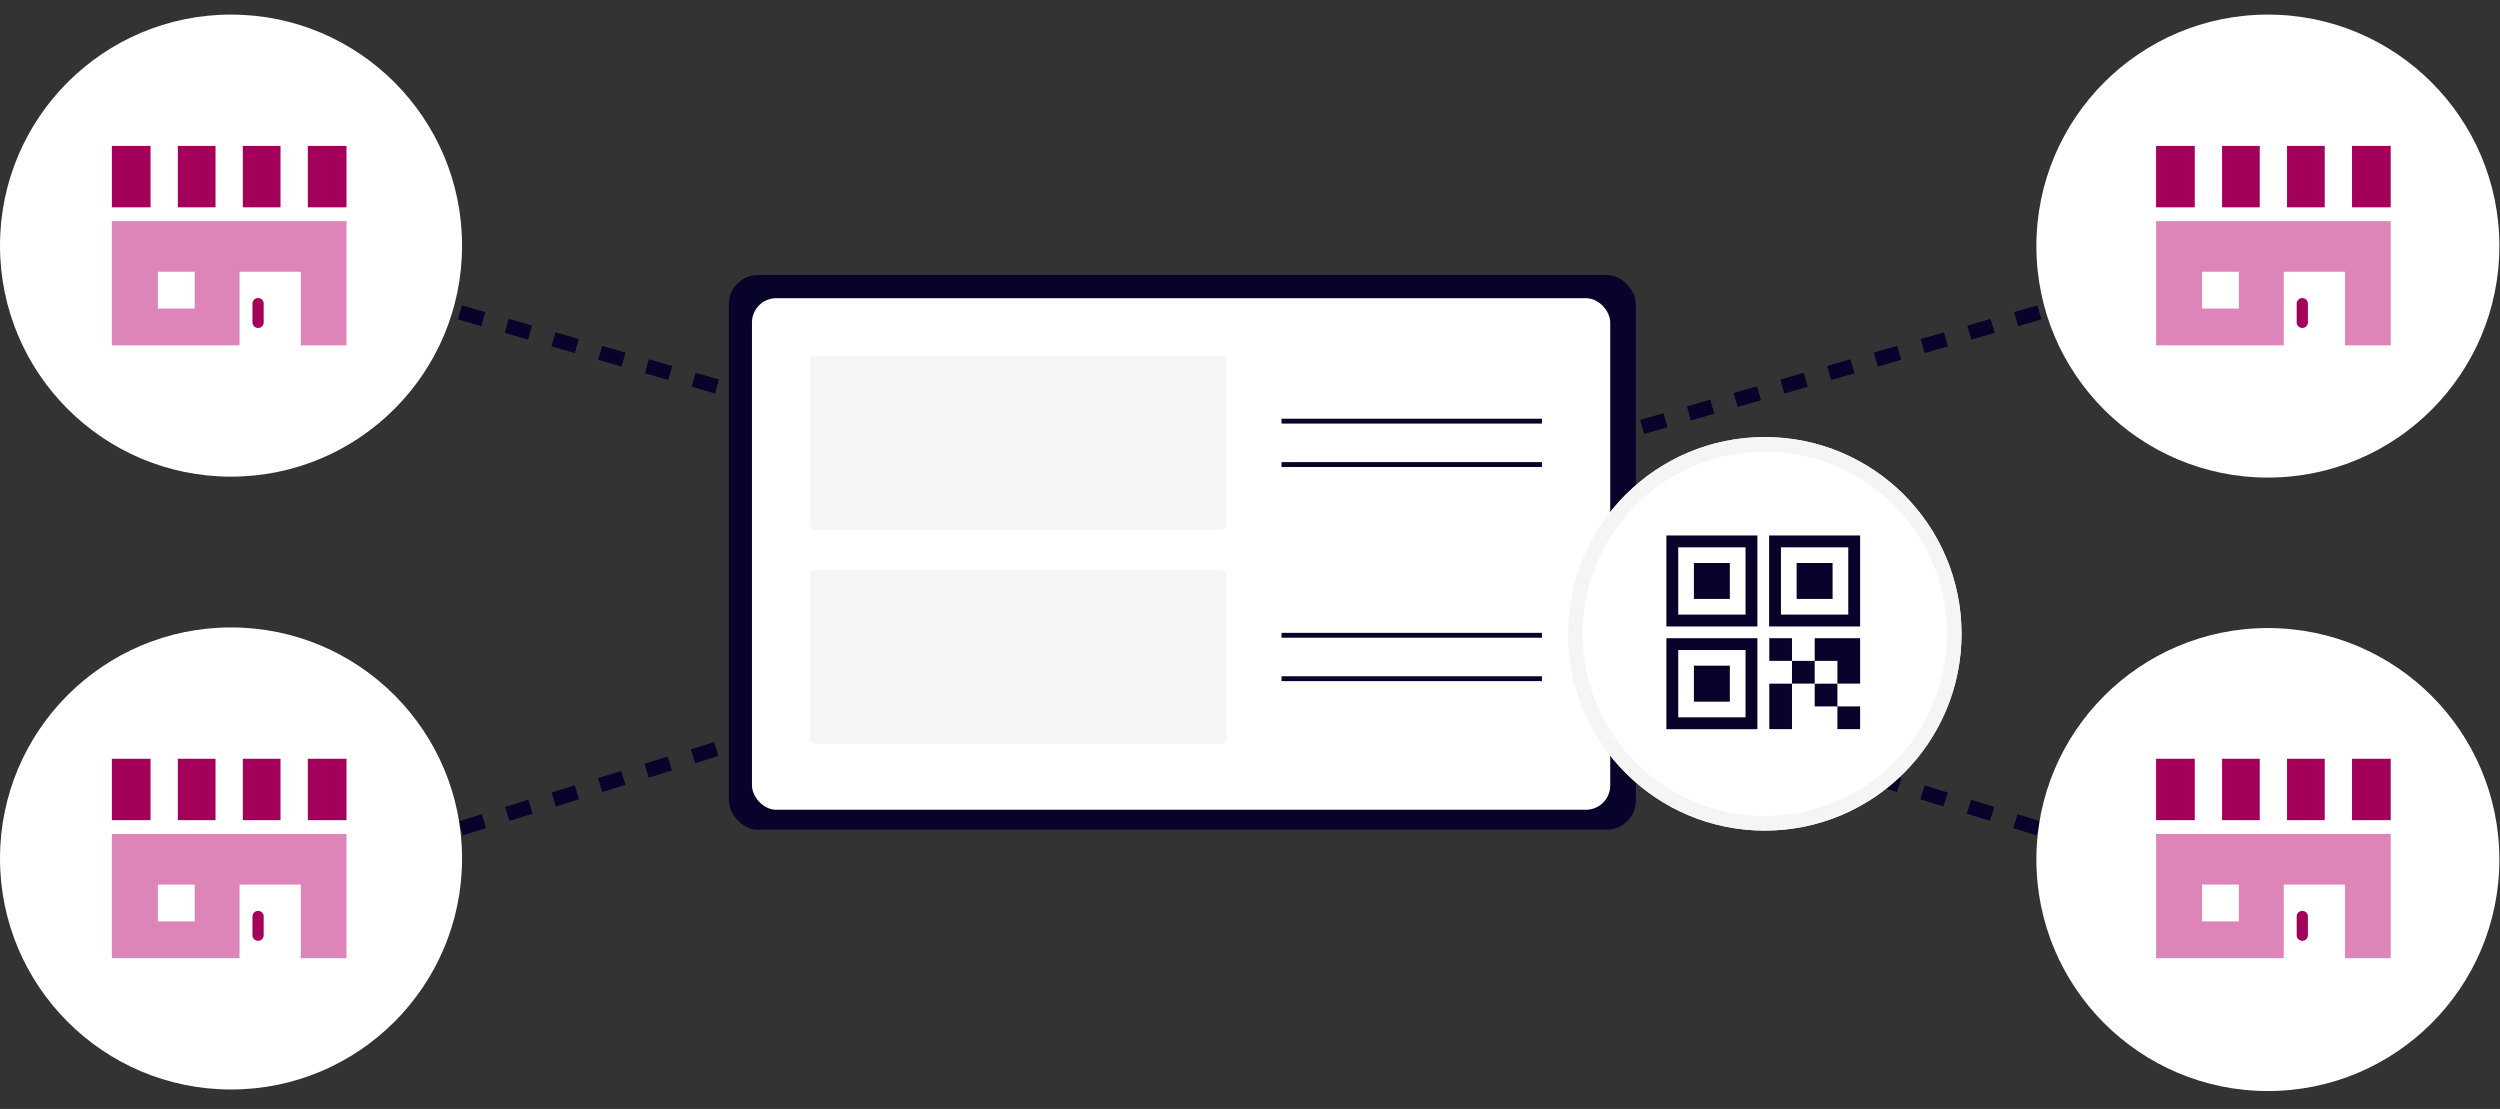 <svg xmlns="http://www.w3.org/2000/svg" width="514" height="228" viewBox="0 0 514 228">
  <rect x="0" y="0" width="514" height="228" fill="#333333" stroke="none"/>
  <g id="グループ_2247" data-name="グループ 2247" transform="translate(-1000 -1125)">
    <g id="グループ_2161" data-name="グループ 2161">
      <rect id="長方形_10547" data-name="長方形 10547" width="514" height="228" rx="10" transform="translate(1000 1125)" fill="none"/>
      <path id="パス_1469" data-name="パス 1469" d="M-7940.87,1250.579l218.407-62.971" transform="translate(9182.414 -10.1)" fill="none" stroke="#08032a" stroke-width="3" stroke-dasharray="5"/>
      <path id="パス_1471" data-name="パス 1471" d="M-7722.463,1250.579l-218.407-62.971" transform="translate(8994.789 -10.1)" fill="none" stroke="#08032a" stroke-width="3" stroke-dasharray="5"/>
      <path id="パス_1470" data-name="パス 1470" d="M-7940.11,1240.531l218.524,67.811" transform="translate(9182.559 -0.051)" fill="none" stroke="#08032a" stroke-width="3" stroke-dasharray="5"/>
      <path id="パス_1472" data-name="パス 1472" d="M-7721.585,1240.531l-218.524,67.811" transform="translate(8993.008 -0.051)" fill="none" stroke="#08032a" stroke-width="3" stroke-dasharray="5"/>
      <circle id="楕円形_47" data-name="楕円形 47" cx="47.595" cy="47.595" r="47.595" transform="translate(1418.681 1128)" fill="#fff"/>
      <circle id="楕円形_49" data-name="楕円形 49" cx="47.5" cy="47.5" r="47.5" transform="translate(1000 1128)" fill="#fff"/>
      <circle id="楕円形_48" data-name="楕円形 48" cx="47.595" cy="47.595" r="47.595" transform="translate(1418.681 1254.127)" fill="#fff"/>
      <circle id="楕円形_50" data-name="楕円形 50" cx="47.5" cy="47.5" r="47.5" transform="translate(1000 1254)" fill="#fff"/>
      <g id="_i_icon_12291_icon_122910" transform="translate(1023 1155)">
        <path id="パス_1467" data-name="パス 1467" d="M0,228.079H26.248V212.945h12.6v15.134H48.24V202.54H0Zm9.459-15.134h7.567v7.567H9.459Z" transform="translate(0 -187.075)" fill="#dd85b8"/>
        <path id="パス_1468" data-name="パス 1468" d="M307.977,370.394a1.153,1.153,0,0,0-1.153,1.153v3.842a1.153,1.153,0,1,0,2.306,0v-3.842A1.153,1.153,0,0,0,307.977,370.394Z" transform="translate(-277.915 -339.114)" fill="#a4005b"/>
        <rect id="長方形_10566" data-name="長方形 10566" width="7.749" height="12.627" transform="translate(13.565)" fill="#a4005b"/>
        <rect id="長方形_10567" data-name="長方形 10567" width="7.749" height="12.627" transform="translate(26.926)" fill="#a4005b"/>
        <rect id="長方形_10568" data-name="長方形 10568" width="7.953" height="12.627" transform="translate(40.287)" fill="#a4005b"/>
        <rect id="長方形_10569" data-name="長方形 10569" width="7.953" height="12.627" transform="translate(0)" fill="#a4005b"/>
      </g>
      <g id="_i_icon_12291_icon_122910-2" data-name="_i_icon_12291_icon_122910" transform="translate(1023 1281)">
        <path id="パス_1467-2" data-name="パス 1467" d="M0,228.079H26.248V212.945h12.6v15.134H48.24V202.54H0Zm9.459-15.134h7.567v7.567H9.459Z" transform="translate(0 -187.075)" fill="#dd85b8"/>
        <path id="パス_1468-2" data-name="パス 1468" d="M307.977,370.394a1.153,1.153,0,0,0-1.153,1.153v3.842a1.153,1.153,0,1,0,2.306,0v-3.842A1.153,1.153,0,0,0,307.977,370.394Z" transform="translate(-277.915 -339.114)" fill="#a4005b"/>
        <rect id="長方形_10566-2" data-name="長方形 10566" width="7.749" height="12.627" transform="translate(13.565)" fill="#a4005b"/>
        <rect id="長方形_10567-2" data-name="長方形 10567" width="7.749" height="12.627" transform="translate(26.926)" fill="#a4005b"/>
        <rect id="長方形_10568-2" data-name="長方形 10568" width="7.953" height="12.627" transform="translate(40.287)" fill="#a4005b"/>
        <rect id="長方形_10569-2" data-name="長方形 10569" width="7.953" height="12.627" transform="translate(0)" fill="#a4005b"/>
      </g>
      <g id="_i_icon_12291_icon_122910-3" data-name="_i_icon_12291_icon_122910" transform="translate(1443.29 1155)">
        <path id="パス_1467-3" data-name="パス 1467" d="M0,228.079H26.248V212.945h12.6v15.134H48.24V202.54H0Zm9.459-15.134h7.567v7.567H9.459Z" transform="translate(0 -187.075)" fill="#dd85b8"/>
        <path id="パス_1468-3" data-name="パス 1468" d="M307.977,370.394a1.153,1.153,0,0,0-1.153,1.153v3.842a1.153,1.153,0,1,0,2.306,0v-3.842A1.153,1.153,0,0,0,307.977,370.394Z" transform="translate(-277.915 -339.114)" fill="#a4005b"/>
        <rect id="長方形_10566-3" data-name="長方形 10566" width="7.749" height="12.627" transform="translate(13.565)" fill="#a4005b"/>
        <rect id="長方形_10567-3" data-name="長方形 10567" width="7.749" height="12.627" transform="translate(26.926)" fill="#a4005b"/>
        <rect id="長方形_10568-3" data-name="長方形 10568" width="7.953" height="12.627" transform="translate(40.287)" fill="#a4005b"/>
        <rect id="長方形_10569-3" data-name="長方形 10569" width="7.953" height="12.627" transform="translate(0)" fill="#a4005b"/>
      </g>
      <g id="_i_icon_12291_icon_122910-4" data-name="_i_icon_12291_icon_122910" transform="translate(1443.29 1281)">
        <path id="パス_1467-4" data-name="パス 1467" d="M0,228.079H26.248V212.945h12.6v15.134H48.24V202.54H0Zm9.459-15.134h7.567v7.567H9.459Z" transform="translate(0 -187.075)" fill="#dd85b8"/>
        <path id="パス_1468-4" data-name="パス 1468" d="M307.977,370.394a1.153,1.153,0,0,0-1.153,1.153v3.842a1.153,1.153,0,1,0,2.306,0v-3.842A1.153,1.153,0,0,0,307.977,370.394Z" transform="translate(-277.915 -339.114)" fill="#a4005b"/>
        <rect id="長方形_10566-4" data-name="長方形 10566" width="7.749" height="12.627" transform="translate(13.565)" fill="#a4005b"/>
        <rect id="長方形_10567-4" data-name="長方形 10567" width="7.749" height="12.627" transform="translate(26.926)" fill="#a4005b"/>
        <rect id="長方形_10568-4" data-name="長方形 10568" width="7.953" height="12.627" transform="translate(40.287)" fill="#a4005b"/>
        <rect id="長方形_10569-4" data-name="長方形 10569" width="7.953" height="12.627" transform="translate(0)" fill="#a4005b"/>
      </g>
      <g id="グループ_2156" data-name="グループ 2156" transform="translate(1149.847 1181.544)">
        <g id="グループ_2155" data-name="グループ 2155">
          <g id="グループ_2154" data-name="グループ 2154">
            <rect id="スクリーンショット_2023-03-01_8.47.46" data-name="スクリーンショット 2023-03-01 8.47.46" width="186.491" height="114.041" rx="6" fill="#08032b"/>
            <rect id="画像_5" data-name="画像 5" width="176.456" height="105.183" rx="5" transform="translate(4.759 4.759)" fill="#fff"/>
          </g>
          <rect id="長方形_10564" data-name="長方形 10564" width="85.671" height="35.696" rx="1" transform="translate(16.658 16.658)" fill="#f5f5f5"/>
          <rect id="長方形_10565" data-name="長方形 10565" width="85.671" height="35.696" rx="1" transform="translate(16.658 60.684)" fill="#f5f5f5"/>
          <line id="線_105" data-name="線 105" x2="53.544" transform="translate(113.633 30.044)" fill="none" stroke="#08032b" stroke-width="1"/>
          <line id="線_108" data-name="線 108" x2="53.544" transform="translate(113.633 74.07)" fill="none" stroke="#08032b" stroke-width="1"/>
          <line id="線_106" data-name="線 106" x2="53.544" transform="translate(113.633 38.968)" fill="none" stroke="#08032b" stroke-width="1"/>
          <line id="線_107" data-name="線 107" x2="53.544" transform="translate(113.633 82.994)" fill="none" stroke="#08032b" stroke-width="1"/>
        </g>
        <g id="楕円形_45" data-name="楕円形 45" transform="translate(172.532 33.316)" fill="#fff" stroke="#f5f5f5" stroke-width="3">
          <circle cx="40.456" cy="40.456" r="40.456" stroke="none"/>
          <circle cx="40.456" cy="40.456" r="38.956" fill="none"/>
        </g>
        <path id="パス_1466" data-name="パス 1466" d="M60.05,92.937H78.764V74.223H60.05Zm2.438-16.276H76.326V90.5H62.488Zm3.223,10.614H73.1V79.884H65.711ZM60.05,114.057H78.764V95.343H60.05Zm2.438-16.276H76.326v13.837H62.488ZM65.711,108.4H73.1V101H65.711ZM81.17,74.223V92.937H99.884V74.223ZM97.446,90.5H83.609V76.661H97.446ZM94.223,79.884H86.831v7.392h7.392Zm-3.677,20.128h4.669v4.669h4.669V95.343H90.547Zm-4.669,4.669h4.669v-4.669H85.878Zm4.669.023v4.669h4.669V104.7Zm-9.338-9.36v4.669h4.669V95.343Zm0,18.7h4.669V104.7H81.209Zm14.006,0h4.669v-4.669H95.215Z" transform="translate(132.71 -20.679)" fill="#08032b"/>
      </g>
    </g>
  </g>
</svg>
